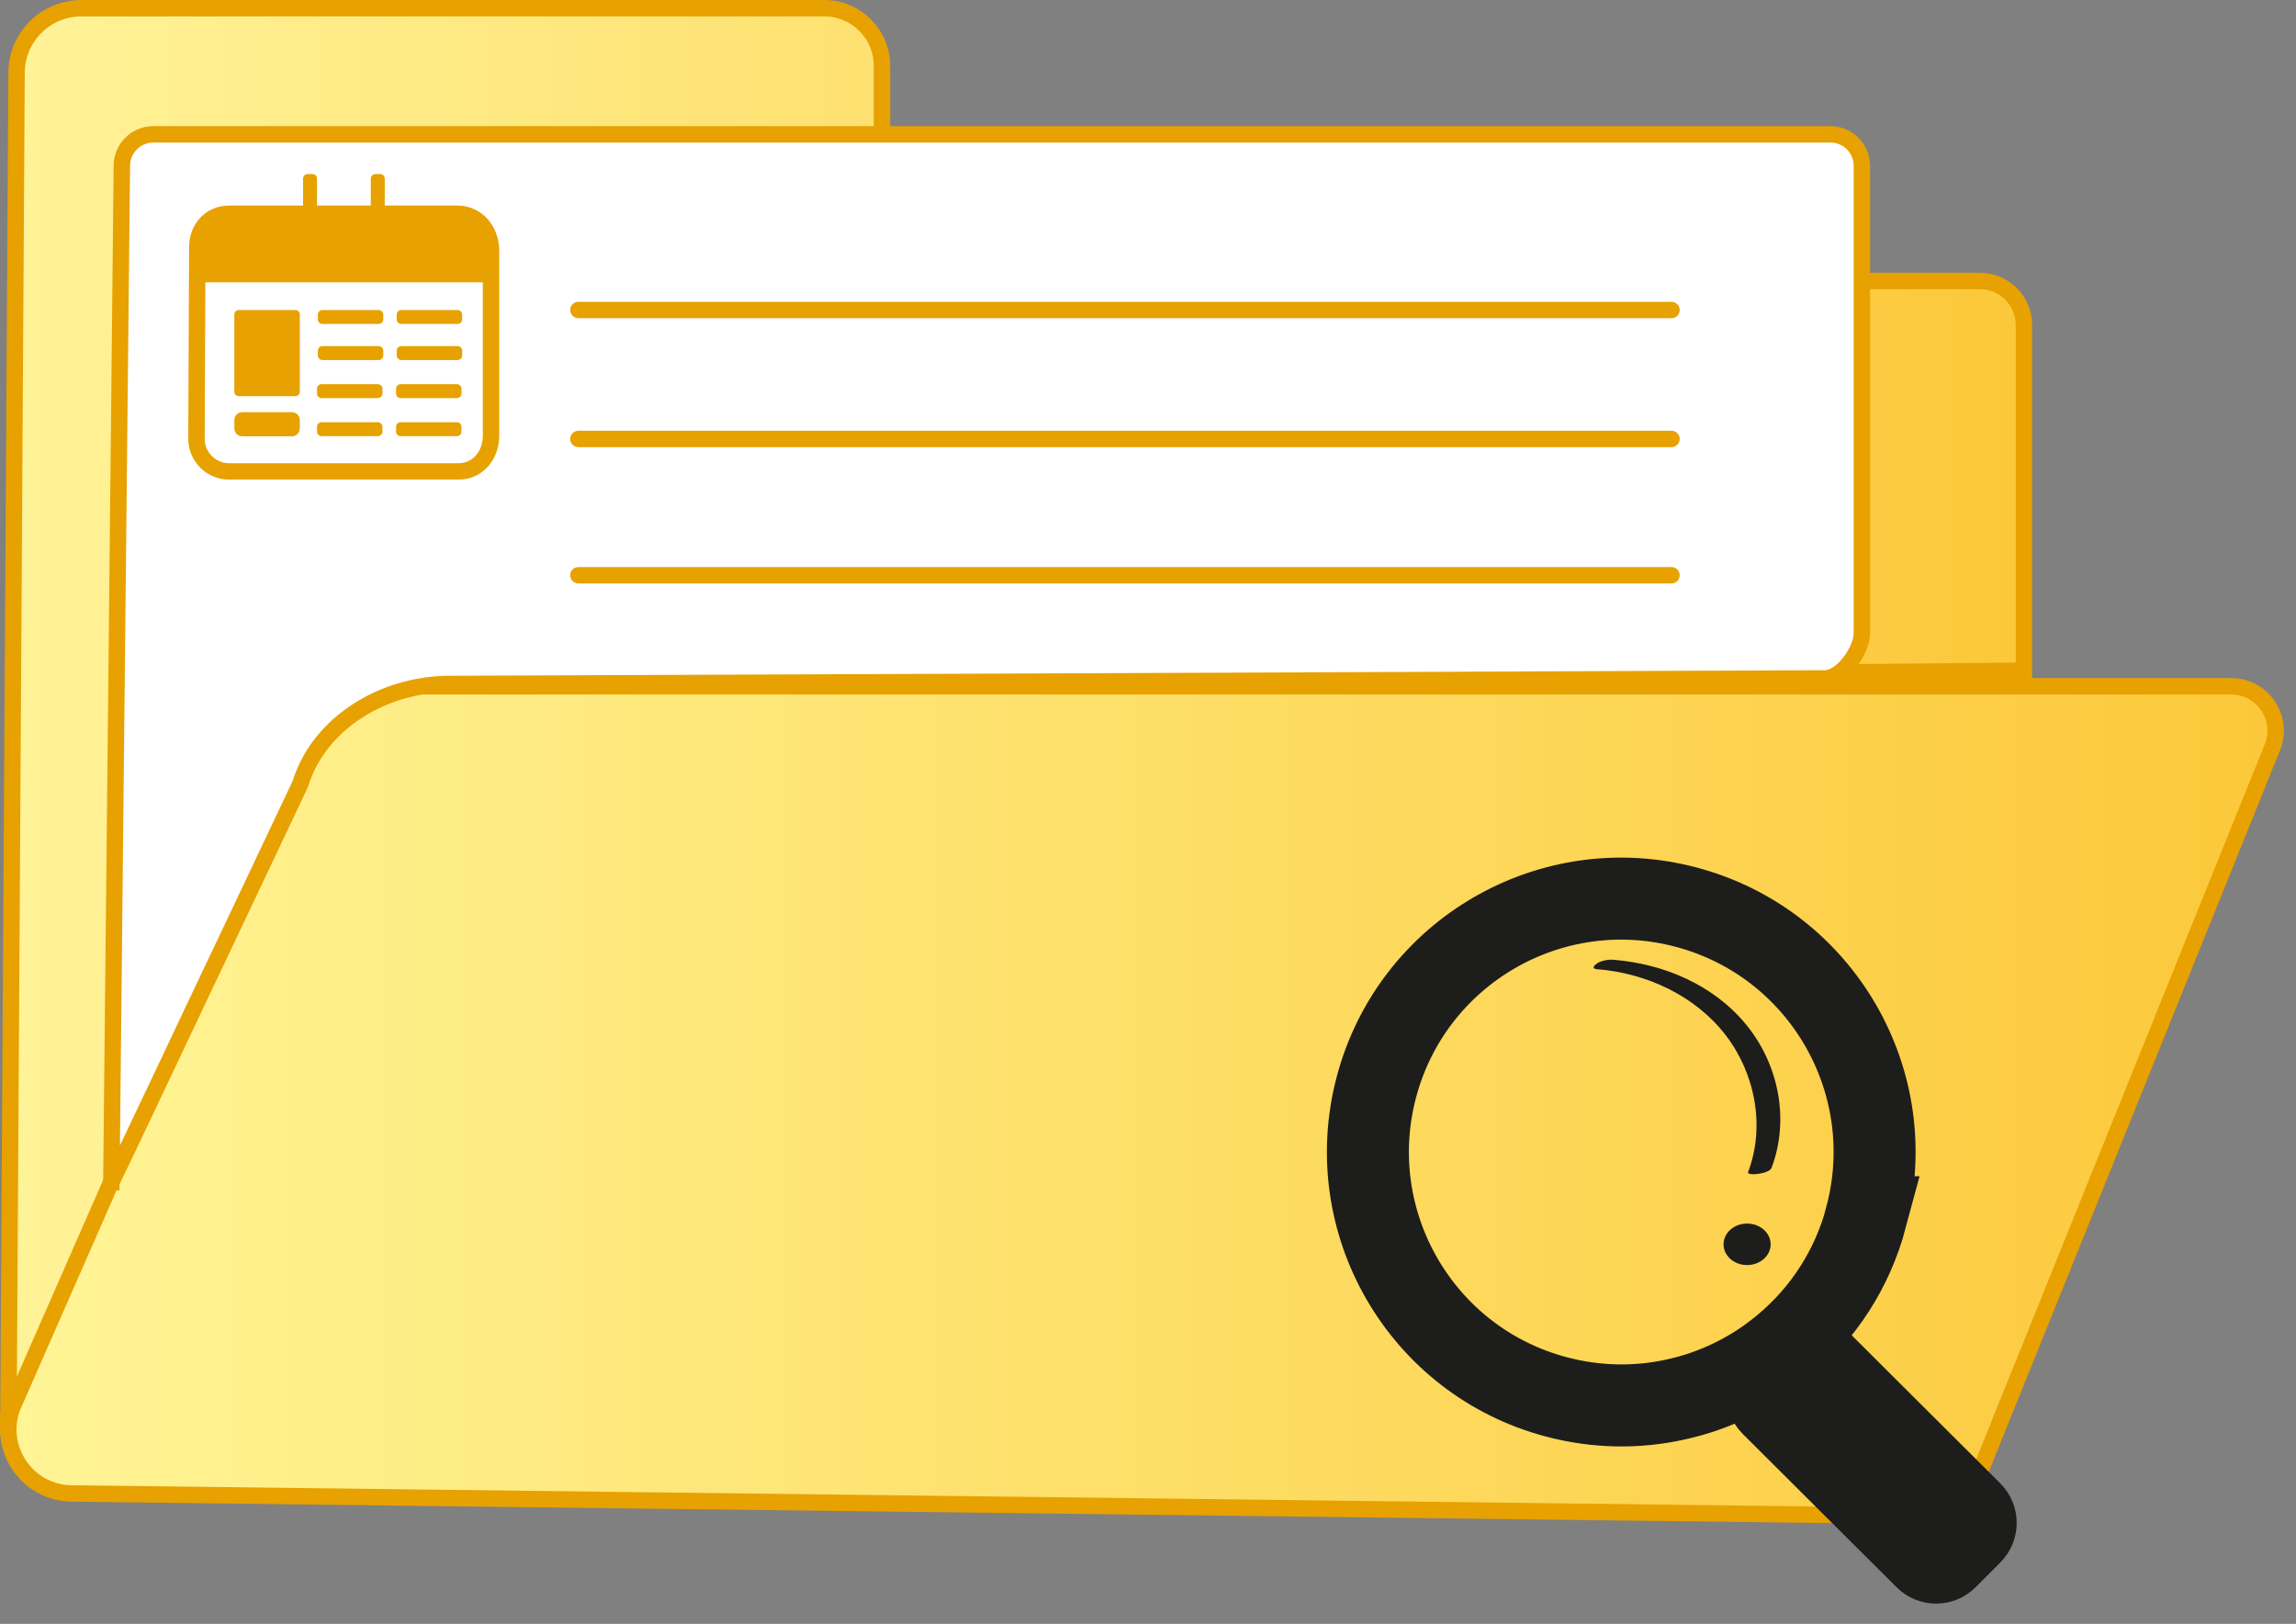 <svg width="140" height="99" viewBox="0 0 140 99" fill="none" xmlns="http://www.w3.org/2000/svg">
<rect x="0" y="0" width="140" height="99" fill="#808080" stroke="none"/>
<path d="M0.51 87.31L1.01 4.43C1.02 2.26 2.79 0.5 4.96 0.5H50.26C52.21 0.5 53.78 2.08 53.78 4.02V15.66C53.78 16.47 54.44 17.13 55.25 17.13H120.72C122.21 17.13 123.41 18.33 123.41 19.82V40.89L22.3 41.81C20.93 41.82 19.69 42.65 19.15 43.91L0.63 87.33C0.6 87.4 0.5 87.38 0.5 87.3L0.51 87.31Z" fill="url(#paint0_linear_1_368)" stroke="#E7A100" stroke-miterlimit="10"/>
<path d="M4.41 91.05L117.83 92.43C118.91 92.44 119.89 91.79 120.3 90.79L138.56 45.56C139.28 43.78 137.97 41.84 136.05 41.84H22.92C21.18 41.84 19.6 42.87 18.9 44.46L0.76 85.78C-0.2 88.33 1.69 91.05 4.41 91.05Z" fill="url(#paint1_linear_1_368)" stroke="#E7A100" stroke-miterlimit="10"/>
<path d="M6.79 72.07L7.43 10.11C7.43 9.05 8.29 8.19 9.35 8.19H111.61C112.67 8.19 113.53 9.05 113.53 10.11V38.59C113.53 39.65 112.34 41.35 111.28 41.36L27.34 41.7H27.32C23.4 41.73 19.46 44.05 18.31 47.8L14.11 56.67C13.22 58.51 6.24 73.34 6.78 72.07H6.79Z" fill="white" stroke="#E7A100" stroke-miterlimit="10"/>
<path d="M27.89 13.03H14C12.82 13.03 12.02 13.92 12.03 15.1L11.98 26.77C11.99 27.86 12.88 28.74 13.97 28.74H27.96C29.14 28.74 29.94 27.75 29.94 26.57V15.28C29.94 14.06 29.1 13.03 27.88 13.03H27.89Z" fill="white" stroke="#E7A100" stroke-miterlimit="10"/>
<path d="M18.01 18.9H14.56C14.411 18.9 14.29 19.021 14.29 19.17V23.88C14.29 24.029 14.411 24.15 14.56 24.15H18.01C18.159 24.15 18.28 24.029 18.28 23.88V19.17C18.28 19.021 18.159 18.9 18.01 18.9Z" fill="#E7A100"/>
<path d="M17.8 25.13H14.77C14.505 25.13 14.29 25.345 14.29 25.61V26.12C14.29 26.385 14.505 26.6 14.77 26.6H17.8C18.065 26.6 18.28 26.385 18.28 26.12V25.61C18.28 25.345 18.065 25.13 17.8 25.13Z" fill="#E7A100"/>
<path d="M14.83 12.64H27.17C28.71 12.64 29.96 13.89 29.96 15.43V17.21H12.05V15.43C12.05 13.89 13.3 12.64 14.84 12.64H14.83Z" fill="#E7A100"/>
<path d="M23.09 18.9H19.66C19.505 18.9 19.38 19.025 19.38 19.18V19.47C19.38 19.625 19.505 19.75 19.66 19.75H23.09C23.245 19.75 23.37 19.625 23.37 19.47V19.18C23.37 19.025 23.245 18.9 23.09 18.9Z" fill="#E7A100"/>
<path d="M27.9 18.9H24.47C24.315 18.9 24.19 19.025 24.19 19.18V19.47C24.19 19.625 24.315 19.75 24.47 19.75H27.9C28.055 19.75 28.18 19.625 28.18 19.47V19.18C28.18 19.025 28.055 18.9 27.9 18.9Z" fill="#E7A100"/>
<path d="M23.09 21.1H19.66C19.505 21.1 19.38 21.225 19.38 21.38V21.67C19.38 21.825 19.505 21.95 19.66 21.95H23.09C23.245 21.95 23.37 21.825 23.37 21.67V21.38C23.37 21.225 23.245 21.1 23.09 21.1Z" fill="#E7A100"/>
<path d="M27.9 21.1H24.47C24.315 21.1 24.19 21.225 24.19 21.38V21.67C24.19 21.825 24.315 21.95 24.47 21.95H27.9C28.055 21.95 28.18 21.825 28.18 21.67V21.38C28.18 21.225 28.055 21.1 27.9 21.1Z" fill="#E7A100"/>
<path d="M23.04 23.42H19.61C19.455 23.42 19.33 23.545 19.33 23.7V23.99C19.33 24.145 19.455 24.27 19.61 24.27H23.04C23.195 24.27 23.32 24.145 23.32 23.99V23.7C23.32 23.545 23.195 23.42 23.04 23.42Z" fill="#E7A100"/>
<path d="M27.86 23.42H24.43C24.275 23.42 24.15 23.545 24.15 23.7V23.99C24.15 24.145 24.275 24.27 24.43 24.27H27.86C28.015 24.27 28.14 24.145 28.14 23.99V23.7C28.14 23.545 28.015 23.42 27.86 23.42Z" fill="#E7A100"/>
<path d="M23.04 25.74H19.61C19.455 25.74 19.33 25.865 19.33 26.02V26.31C19.33 26.465 19.455 26.59 19.61 26.59H23.04C23.195 26.59 23.32 26.465 23.32 26.31V26.02C23.32 25.865 23.195 25.74 23.04 25.74Z" fill="#E7A100"/>
<path d="M27.86 25.74H24.43C24.275 25.74 24.15 25.865 24.15 26.02V26.31C24.15 26.465 24.275 26.59 24.43 26.59H27.86C28.015 26.59 28.14 26.465 28.14 26.31V26.02C28.14 25.865 28.015 25.74 27.86 25.74Z" fill="#E7A100"/>
<path d="M18.48 10.89V15.17C18.48 15.325 18.605 15.45 18.76 15.45H19.05C19.205 15.45 19.33 15.325 19.33 15.17V10.89C19.33 10.735 19.205 10.61 19.05 10.61H18.76C18.605 10.61 18.48 10.735 18.48 10.89Z" fill="#E7A100"/>
<path d="M22.61 10.89V15.17C22.61 15.325 22.735 15.45 22.89 15.45H23.18C23.335 15.45 23.46 15.325 23.46 15.17V10.89C23.46 10.735 23.335 10.61 23.18 10.61H22.89C22.735 10.61 22.61 10.735 22.61 10.89Z" fill="#E7A100"/>
<path d="M113.79 74.21C112.94 77.39 111.17 80.06 108.83 82.03C106.91 83.66 104.6 84.8 102.13 85.33C99.81 85.84 97.34 85.81 94.89 85.16C86.64 82.97 81.74 74.5 83.93 66.26C86.12 58.02 94.59 53.11 102.83 55.31C111.07 57.5 115.98 65.97 113.78 74.21H113.79Z" stroke="#1D1D1B" stroke-width="5" stroke-miterlimit="10"/>
<path d="M121.612 90.785L112.234 81.439C111.095 80.305 109.253 80.308 108.118 81.447L106.615 82.955C105.48 84.094 105.484 85.936 106.622 87.071L116.001 96.416C117.139 97.551 118.981 97.548 120.116 96.409L121.619 94.901C122.754 93.762 122.751 91.92 121.612 90.785Z" fill="#1D1D1B" stroke="#1D1D1B" stroke-miterlimit="10"/>
<path d="M35.27 18.9H101.92" stroke="#E7A100" stroke-miterlimit="10" stroke-linecap="round"/>
<path d="M35.27 26.76H101.92" stroke="#E7A100" stroke-miterlimit="10" stroke-linecap="round"/>
<path d="M35.27 35.07H101.92" stroke="#E7A100" stroke-miterlimit="10" stroke-linecap="round"/>
<path d="M97.39 59.09C100.37 59.32 103.35 60.69 105.21 63.09C107.02 65.43 107.65 68.67 106.59 71.46C106.49 71.71 107.88 71.58 108.02 71.2C109.13 68.27 108.46 64.91 106.5 62.5C104.5 60.04 101.44 58.75 98.34 58.51C98.03 58.49 97.56 58.58 97.32 58.78C97.12 58.94 97.1 59.07 97.4 59.09H97.39Z" fill="#1D1D1B"/>
<path d="M106.53 77C107.253 77 107.84 76.49 107.84 75.86C107.84 75.23 107.253 74.72 106.53 74.72C105.807 74.72 105.22 75.23 105.22 75.86C105.22 76.49 105.807 77 106.53 77Z" fill="#1D1D1B" stroke="#1D1D1B" stroke-width="0.25" stroke-miterlimit="10"/>
<defs>
<linearGradient id="paint0_linear_1_368" x1="0.51" y1="43.94" x2="123.43" y2="43.94" gradientUnits="userSpaceOnUse">
<stop stop-color="#FFF398"/>
<stop offset="1" stop-color="#FCC83A"/>
</linearGradient>
<linearGradient id="paint1_linear_1_368" x1="0.51" y1="67.14" x2="138.76" y2="67.14" gradientUnits="userSpaceOnUse">
<stop stop-color="#FFF596"/>
<stop offset="1" stop-color="#FCC83A"/>
</linearGradient>
</defs>
</svg>
